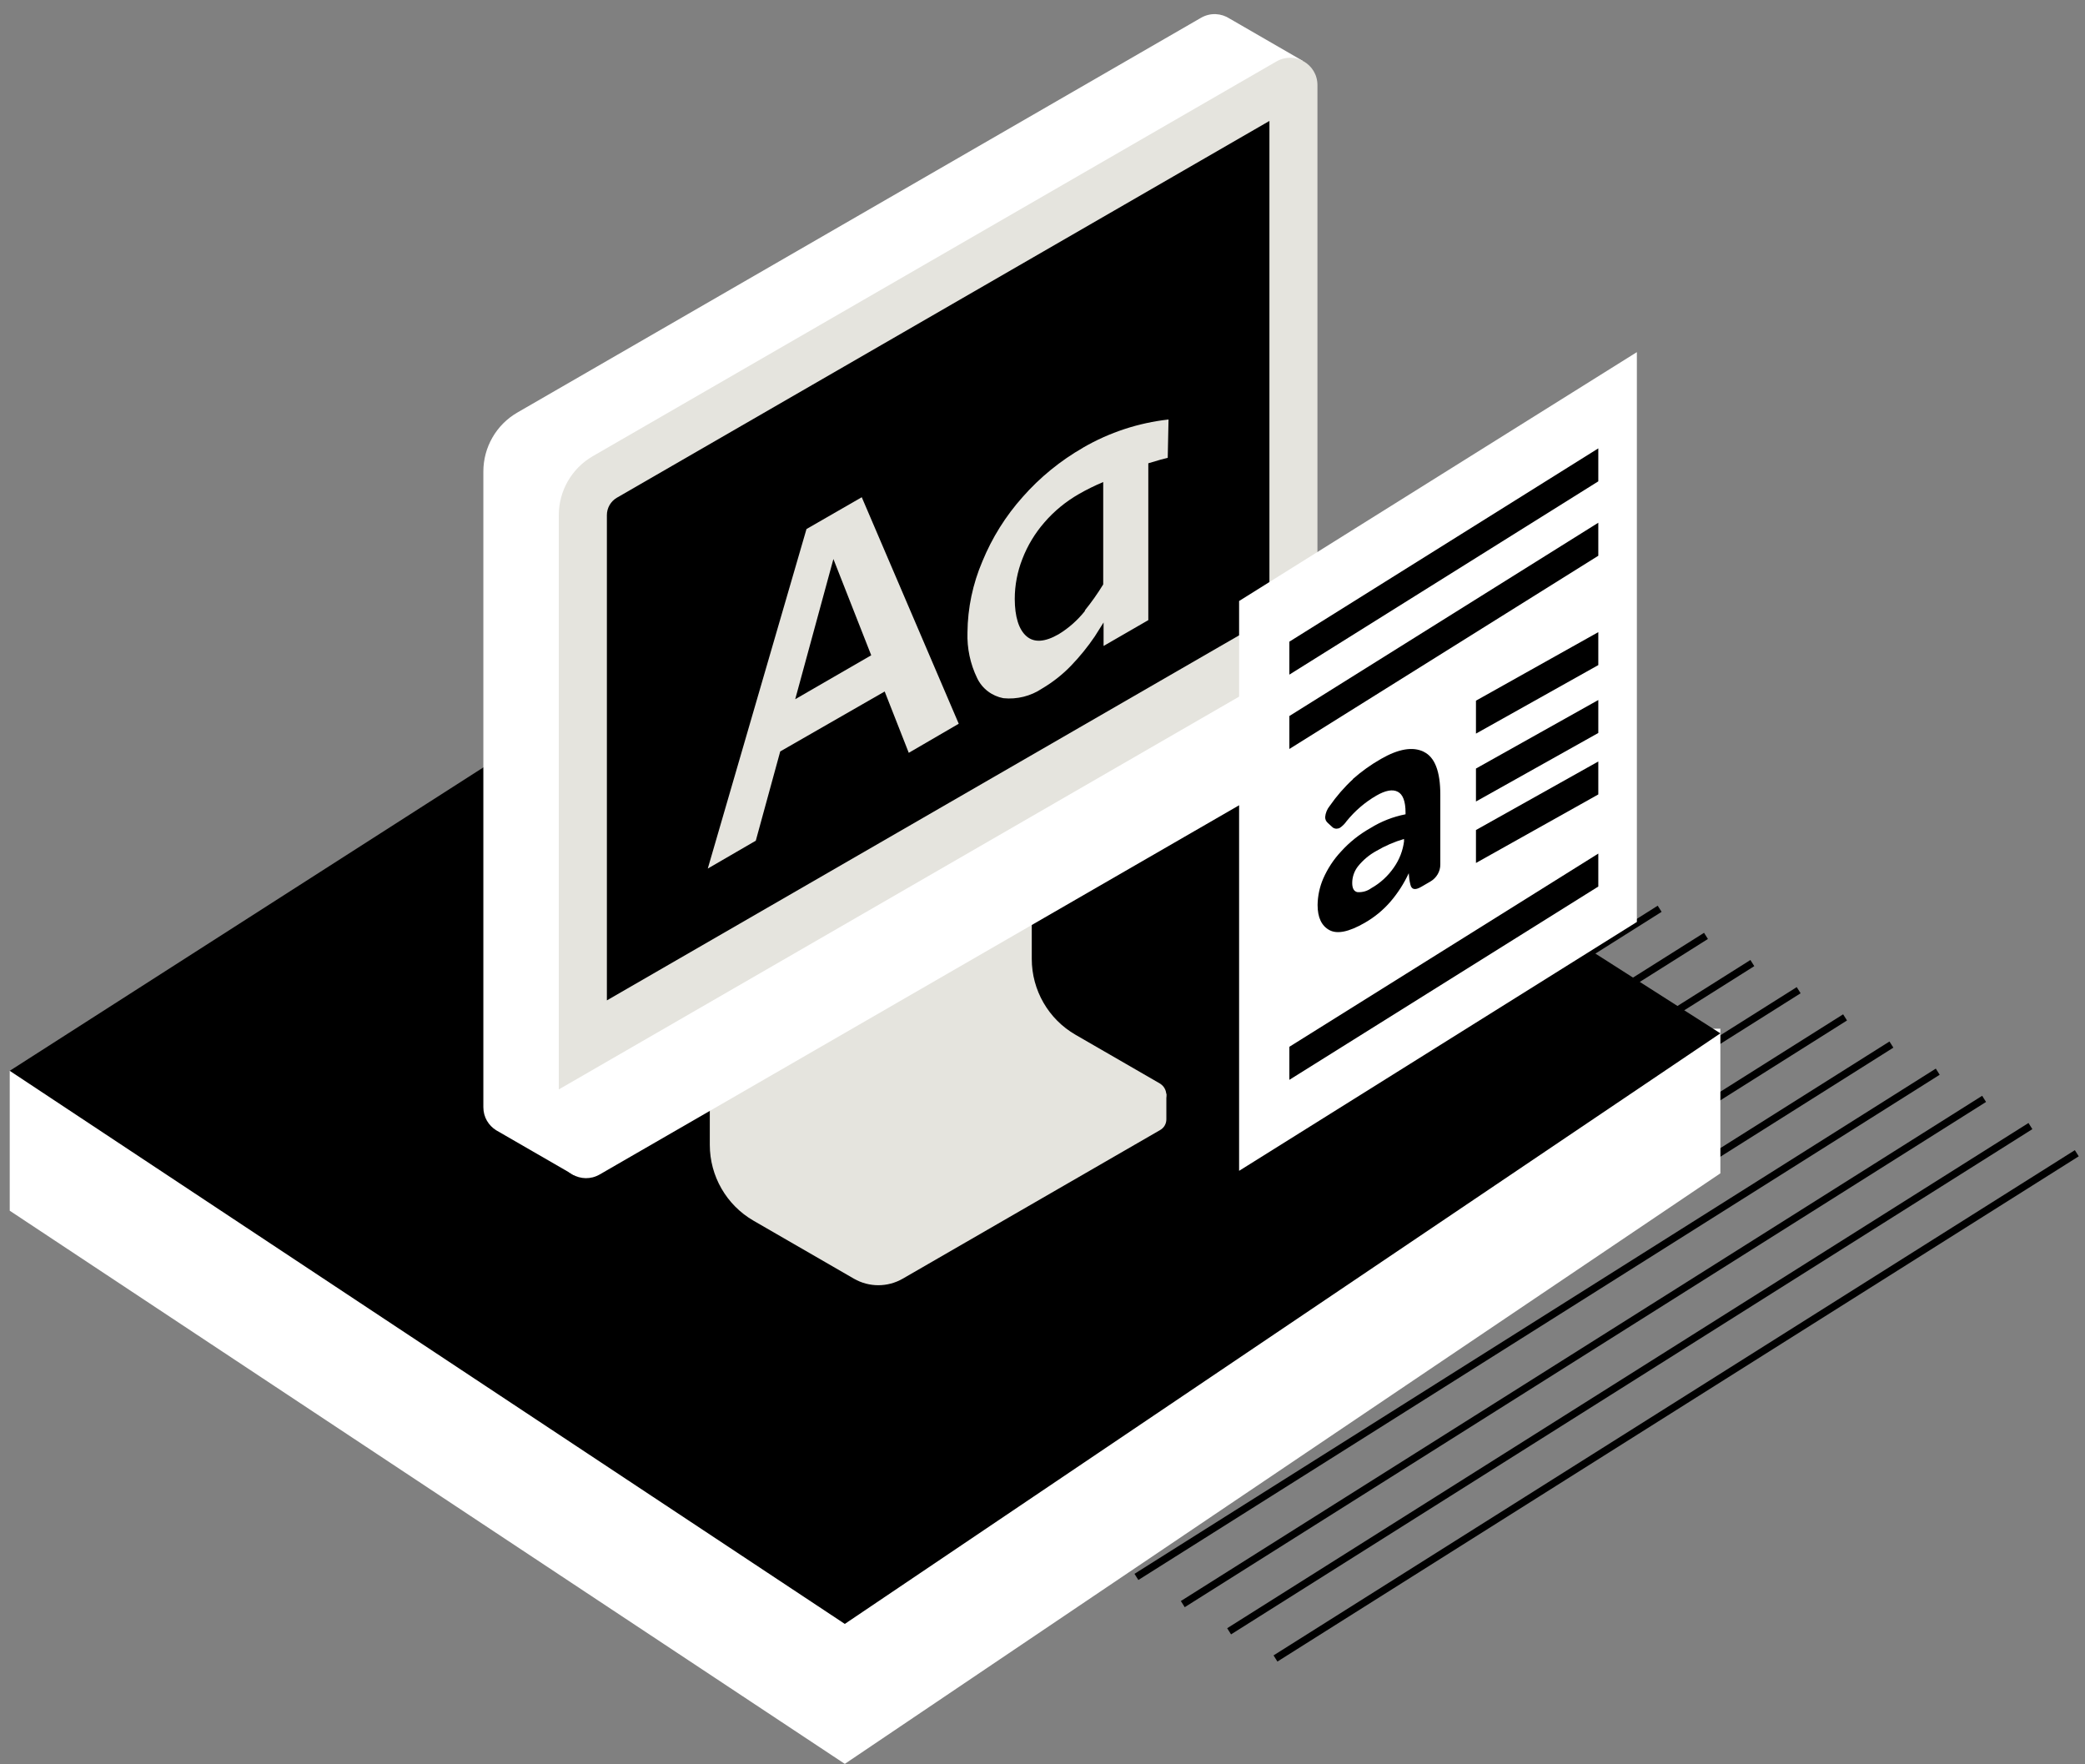 <svg width="143" height="121" viewBox="0 0 143 121" fill="none" xmlns="http://www.w3.org/2000/svg">
<rect x="0" y="0" width="143" height="121" fill="#808080" stroke="none"/>
<g clip-path="url(#clip0_5510_1127)">
<path d="M72.381 37.893L17.423 72.542L17.689 72.964L72.647 38.315L72.381 37.893Z" fill="black"/>
<path d="M75.558 39.753L20.6 74.402L20.866 74.824L75.824 40.175L75.558 39.753Z" fill="black"/>
<path d="M78.735 41.613L23.777 76.262L24.043 76.684L79.001 42.035L78.735 41.613Z" fill="black"/>
<path d="M81.915 43.482L26.956 78.132L27.222 78.553L82.181 43.904L81.915 43.482Z" fill="black"/>
<path d="M85.092 45.342L30.133 79.992L30.399 80.413L85.358 45.764L85.092 45.342Z" fill="black"/>
<path d="M88.271 47.206L33.313 81.856L33.579 82.278L88.537 47.628L88.271 47.206Z" fill="black"/>
<path d="M91.448 49.071L36.49 83.721L36.756 84.143L91.715 49.493L91.448 49.071Z" fill="black"/>
<path d="M94.625 50.931L39.667 85.581L39.933 86.003L94.891 51.353L94.625 50.931Z" fill="black"/>
<path d="M97.805 52.795L42.846 87.445L43.112 87.867L98.071 53.218L97.805 52.795Z" fill="black"/>
<path d="M100.982 54.655L46.023 89.305L46.289 89.727L101.248 55.078L100.982 54.655Z" fill="black"/>
<path d="M104.162 56.525L49.203 91.174L49.469 91.596L104.428 56.947L104.162 56.525Z" fill="black"/>
<path d="M107.339 58.385L52.38 93.034L52.646 93.456L107.605 58.807L107.339 58.385Z" fill="black"/>
<path d="M110.516 60.245L55.557 94.894L55.823 95.316L110.782 60.667L110.516 60.245Z" fill="black"/>
<path d="M113.695 62.114L58.737 96.763L59.003 97.185L113.961 62.536L113.695 62.114Z" fill="black"/>
<path d="M116.872 63.974L61.914 98.623L62.18 99.045L117.138 64.396L116.872 63.974Z" fill="black"/>
<path d="M120.052 65.838L65.094 100.487L65.36 100.909L120.318 66.26L120.052 65.838Z" fill="black"/>
<path d="M123.229 67.698L68.27 102.347L68.537 102.769L123.495 68.12L123.229 67.698Z" fill="black"/>
<path d="M126.411 69.563L71.452 104.212L71.719 104.634L126.677 69.985L126.411 69.563Z" fill="black"/>
<path d="M129.59 71.427L74.632 106.076L74.898 106.498L129.857 71.849L129.59 71.427Z" fill="black"/>
<path d="M132.767 73.287L77.809 107.936L78.075 108.358L133.034 73.709L132.767 73.287Z" fill="black"/>
<path d="M135.947 75.151L80.989 109.801L81.255 110.223L136.213 75.573L135.947 75.151Z" fill="black"/>
<path d="M139.124 77.016L84.166 111.666L84.432 112.088L139.39 77.438L139.124 77.016Z" fill="black"/>
<path d="M142.304 78.88L87.346 113.53L87.612 113.952L142.57 79.302L142.304 78.88Z" fill="black"/>
<path d="M97.547 70.549V75.404L61.225 52.224L18.049 79.884V73.438H0.667V83.032L57.942 120.97L117.992 80.468V70.549H97.547Z" fill="white"/>
<path d="M61.225 34.647L0.667 73.438L57.942 111.371L117.992 70.868L61.225 34.647Z" fill="black"/>
<path d="M79.995 75.015V76.766C79.995 77.07 79.835 77.35 79.57 77.499L61.909 87.697C60.876 88.291 59.604 88.291 58.571 87.697L51.686 83.721C49.825 82.648 48.682 80.662 48.682 78.517V66.887L69.323 54.968L70.76 55.796L65.496 72.964L79.99 75.015H79.995Z" fill="#E5E4DE"/>
<path d="M79.54 74.301L73.768 70.968C71.907 69.896 70.764 67.91 70.764 65.765V55.791L50.094 67.725V77.699C50.094 79.844 51.237 81.83 53.098 82.903L58.571 86.061C59.604 86.654 60.876 86.654 61.909 86.061L79.535 75.883C80.144 75.528 80.144 74.65 79.535 74.301H79.54Z" fill="#E5E4DE"/>
<path d="M89.359 4.178L84.34 1.279C83.781 0.915 83.038 0.84 82.374 1.219L35.486 28.291C34.039 29.124 33.151 30.671 33.151 32.337V75.933C33.151 76.621 33.51 77.185 34.019 77.509L39.368 80.597L89.359 4.178Z" fill="white"/>
<path d="M38.325 78.926V35.331C38.325 33.659 39.218 32.117 40.66 31.284L87.548 4.213C88.796 3.495 87.663 10.968 87.663 12.41L90.352 44.675V49.43C90.352 51.101 89.459 52.643 88.017 53.476L41.129 80.548C39.881 81.266 38.32 80.368 38.32 78.926H38.325Z" fill="white"/>
<path d="M87.548 4.213L40.66 31.284C39.213 32.117 38.325 33.664 38.325 35.331V74.715L90.357 44.675V5.834C90.357 4.393 88.796 3.494 87.548 4.213Z" fill="#E5E4DE"/>
<path d="M87.064 8.294V41.577C87.064 42.066 86.8 42.525 86.376 42.769L41.623 68.608V35.325C41.623 34.837 41.887 34.378 42.311 34.133L87.064 8.294Z" fill="black"/>
<path d="M59.1 34.103L55.313 36.283L48.543 59.568L51.836 57.657L53.512 51.535L60.676 47.424L62.328 51.63L65.755 49.635L59.105 34.103H59.1ZM54.54 47.953L57.159 38.339L59.753 44.94L54.54 47.953Z" fill="#E5E4DE"/>
<path d="M74.292 30.696C72.73 31.594 71.323 32.736 70.136 34.088C68.973 35.39 68.04 36.882 67.377 38.499C66.718 40.04 66.369 41.697 66.354 43.373C66.319 44.456 66.544 45.533 67.018 46.506C67.187 46.861 67.437 47.17 67.751 47.409C68.065 47.649 68.43 47.809 68.814 47.883C69.752 47.978 70.69 47.744 71.473 47.22C72.206 46.786 72.88 46.257 73.469 45.643C74.062 45.025 74.606 44.356 75.085 43.648C75.29 43.333 75.489 43.014 75.689 42.69V44.301L78.757 42.53V31.773C79.421 31.569 79.895 31.439 80.089 31.399L80.144 28.77C78.084 28.999 76.093 29.653 74.297 30.691L74.292 30.696ZM75.664 40.08C75.28 40.709 74.856 41.308 74.392 41.881H74.427C73.918 42.525 73.299 43.079 72.596 43.503C71.653 44.042 70.919 44.087 70.395 43.628C69.871 43.169 69.602 42.295 69.597 41.078C69.597 40.135 69.777 39.207 70.121 38.329C70.475 37.411 70.989 36.563 71.638 35.819C72.306 35.046 73.105 34.393 73.993 33.884C74.531 33.574 75.09 33.3 75.664 33.06V40.07V40.08Z" fill="#E5E4DE"/>
<path d="M112.265 63.23L84.984 80.298V41.218L112.265 24.15V63.23Z" fill="white"/>
<path d="M109.62 33.011L88.431 46.267V44.007L109.62 30.75V33.011Z" fill="black"/>
<path d="M109.62 38.114L88.431 51.366V49.106L109.62 35.849V38.114Z" fill="black"/>
<path d="M109.62 60.8L88.431 74.057V71.791L109.62 58.54V60.8Z" fill="black"/>
<path d="M109.62 54.484L101.229 59.184V56.924L109.62 52.224V54.484Z" fill="black"/>
<path d="M109.62 50.268L101.229 54.968V52.708L109.62 48.008V50.268Z" fill="black"/>
<path d="M109.62 45.613L101.229 50.313V48.053L109.62 43.353V45.613Z" fill="black"/>
<path d="M97.646 51.555C96.893 51.191 95.92 51.356 94.723 52.044C94.029 52.438 93.381 52.902 92.782 53.431H92.802C92.198 53.985 91.659 54.609 91.195 55.277C91.021 55.492 90.911 55.756 90.886 56.036C90.886 56.115 90.901 56.195 90.936 56.27C90.971 56.34 91.026 56.405 91.086 56.455L91.4 56.744C91.47 56.799 91.56 56.829 91.649 56.834C91.739 56.834 91.829 56.814 91.904 56.769C92.079 56.649 92.233 56.495 92.353 56.32C92.927 55.612 93.62 55.013 94.408 54.559C95.027 54.205 95.511 54.115 95.865 54.299C96.215 54.479 96.399 54.953 96.399 55.721V55.846C95.546 56.011 94.733 56.33 93.994 56.789C93.236 57.213 92.547 57.762 91.969 58.406C91.46 58.949 91.051 59.578 90.751 60.261C90.507 60.83 90.377 61.444 90.367 62.063C90.367 62.926 90.642 63.499 91.18 63.789C91.719 64.078 92.517 63.909 93.58 63.3C94.264 62.911 94.872 62.412 95.381 61.818C95.88 61.234 96.294 60.586 96.619 59.887C96.634 60.152 96.668 60.416 96.733 60.671C96.813 61.015 97.058 61.065 97.477 60.82L98.105 60.456C98.31 60.336 98.485 60.162 98.604 59.957C98.724 59.753 98.789 59.513 98.784 59.279V54.489C98.784 52.917 98.41 51.929 97.656 51.565L97.646 51.555ZM96.299 57.682C96.219 58.331 95.98 58.949 95.606 59.483C95.202 60.072 94.668 60.566 94.044 60.915C93.77 61.115 93.436 61.209 93.096 61.184C92.862 61.135 92.742 60.925 92.742 60.556C92.742 60.137 92.887 59.728 93.146 59.403C93.495 58.974 93.919 58.62 94.403 58.356C94.997 58.006 95.636 57.732 96.294 57.537V57.677L96.299 57.682Z" fill="black"/>
</g>
<defs>
<clipPath id="clip0_5510_1127">
<rect width="141.913" height="120" fill="white" transform="translate(0.667 0.97)"/>
</clipPath>
</defs>
</svg>
